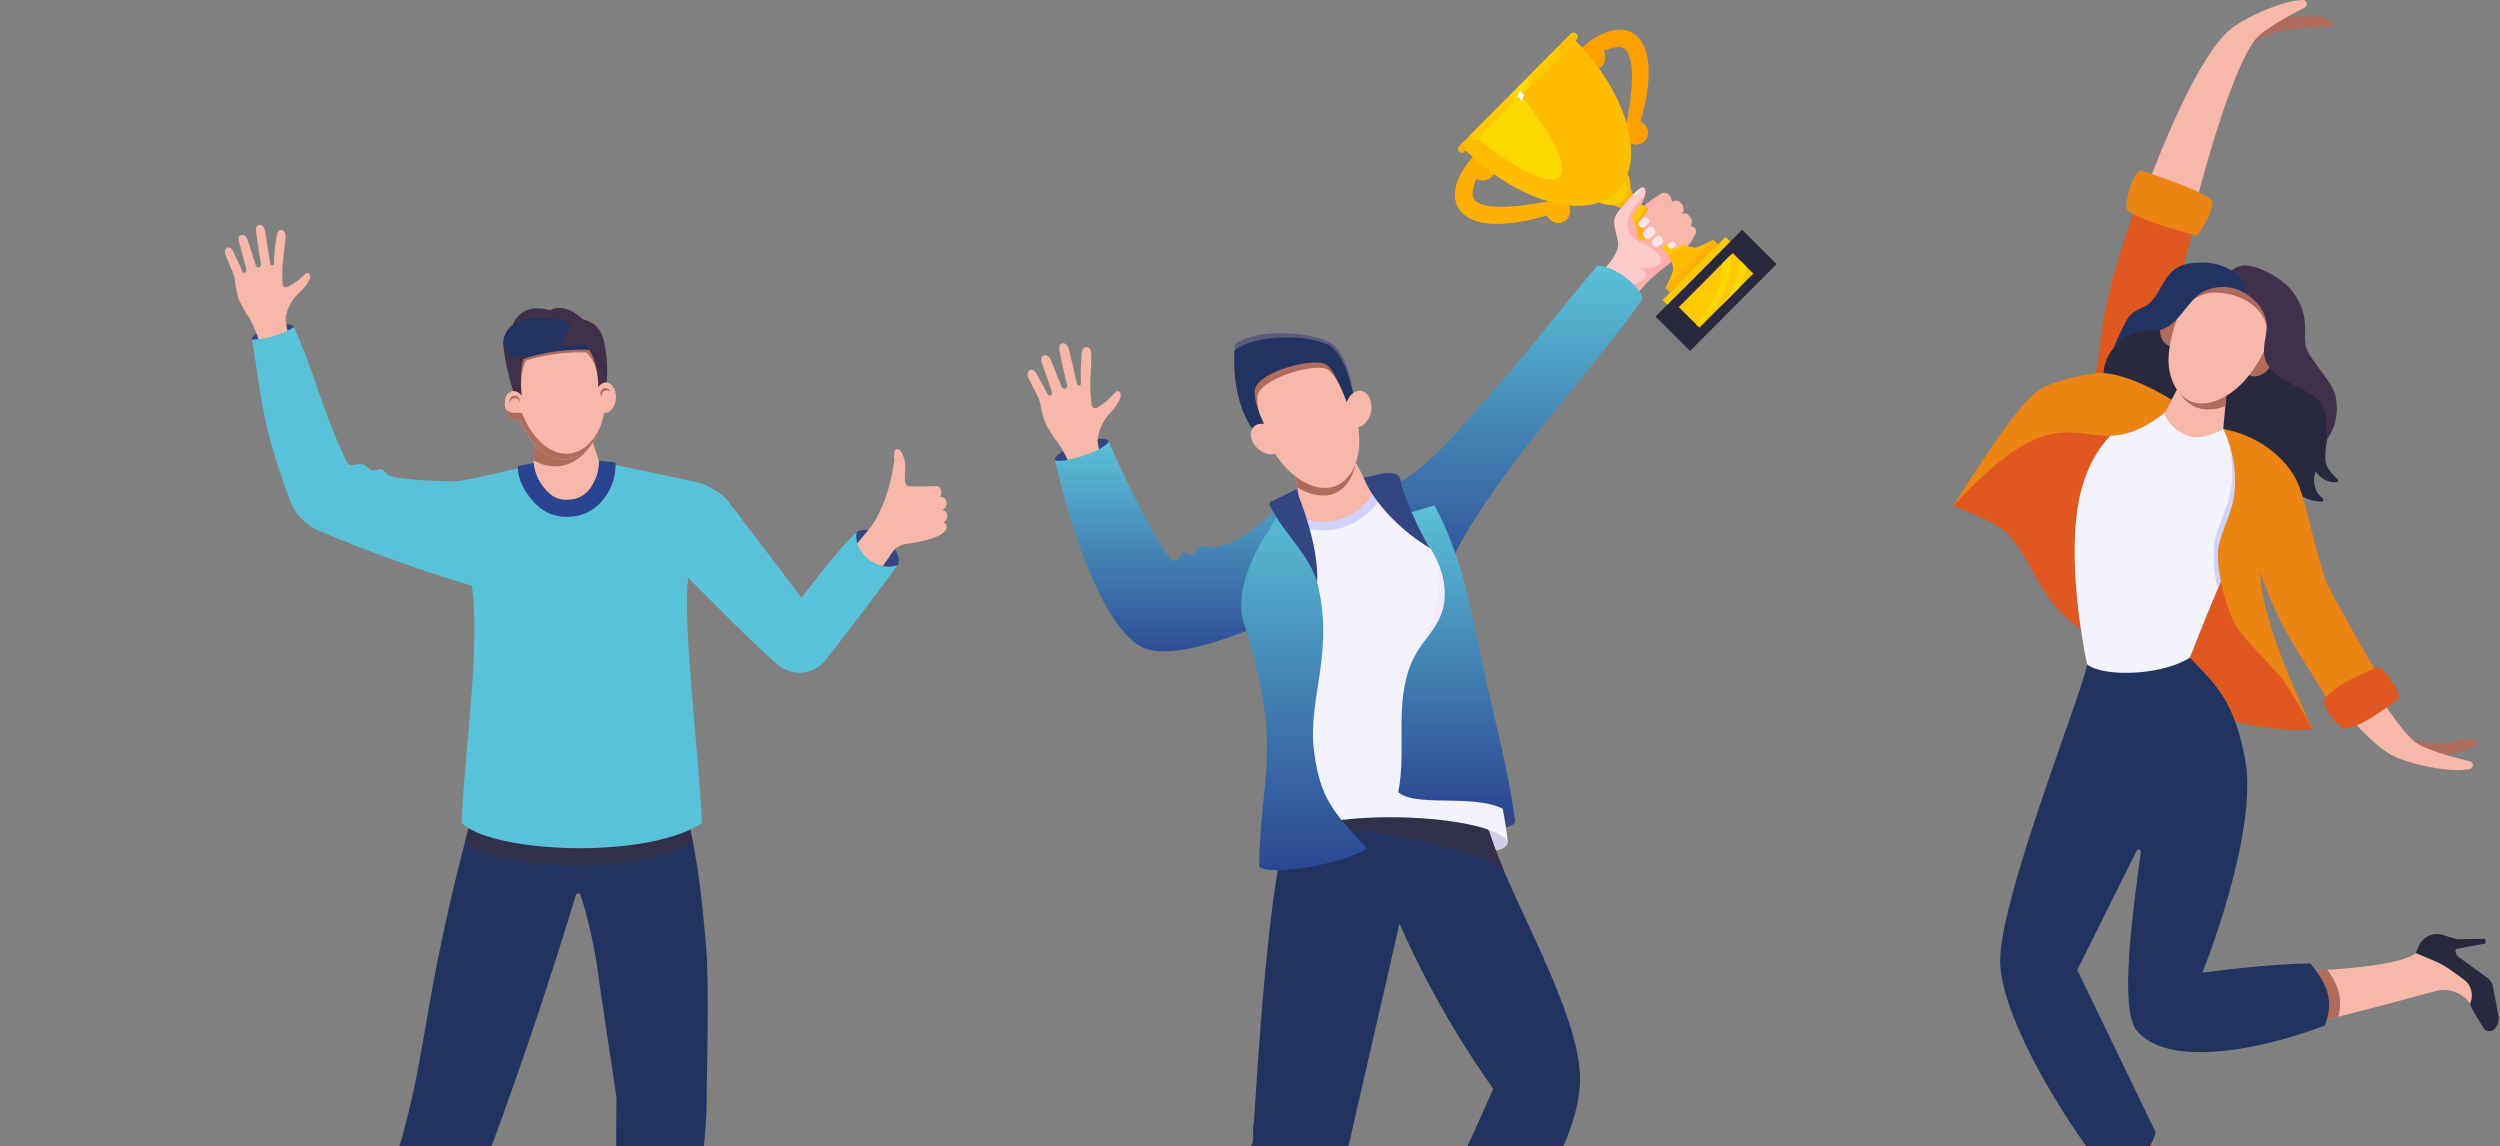 <svg xmlns="http://www.w3.org/2000/svg" xmlns:xlink="http://www.w3.org/1999/xlink" width="674" height="309" viewBox="0 0 674 309">
  <rect x="0" y="0" width="674" height="309" fill="#808080" stroke="none"/>
  <defs>
    <clipPath id="clip-path">
      <rect id="長方形_3577" data-name="長方形 3577" width="674" height="309" transform="translate(283 6815.5)" fill="#fff" stroke="#707070" stroke-width="1"/>
    </clipPath>
    <clipPath id="clip-path-2">
      <rect id="長方形_3572" data-name="長方形 3572" width="201.932" height="420.082" fill="none"/>
    </clipPath>
    <linearGradient id="linear-gradient" x1="0.5" x2="0.5" y2="1" gradientUnits="objectBoundingBox">
      <stop offset="0" stop-color="#5ac2d8"/>
      <stop offset="1" stop-color="#2b4490"/>
    </linearGradient>
    <clipPath id="clip-path-3">
      <rect id="長方形_3573" data-name="長方形 3573" width="146.999" height="351.583" fill="none"/>
    </clipPath>
    <clipPath id="clip-path-4">
      <rect id="長方形_3574" data-name="長方形 3574" width="194.725" height="314.777" fill="none"/>
    </clipPath>
  </defs>
  <g id="review_img" transform="translate(-283 -6815.5)" clip-path="url(#clip-path)">
    <g id="グループ_3580" data-name="グループ 3580" transform="translate(560.034 6823.5)">
      <g id="グループ_3579" data-name="グループ 3579" clip-path="url(#clip-path-2)">
        <path id="パス_11988" data-name="パス 11988" d="M139.549,39.492a2.245,2.245,0,0,0,.141-2.036,2.863,2.863,0,0,0-.965-1.231,1.615,1.615,0,0,0-1.994.226,2.273,2.273,0,0,0-.23-1.428,3.072,3.072,0,0,0-.977-1.075,1.351,1.351,0,0,0-1.618.129c-.029.02.046-.036-.048.028-2.416,1.5-4.774,4.068-6.718,5.413-.837.578-.611.135-.621-.071-.032-.684,1.951-2.188,2.361-3.162a11.426,11.426,0,0,0,.935-2.829c.02-.214-.39-1.28-.717-1.2-.8.185-2.072,1.507-2.841,2.2s-2.209,2.437-3.126,3.524a9.292,9.292,0,0,0-1.418,2.1c-1.078,2.307,1.025,5.548.712,8.028-.417,3.294-5.429,7.966-7.838,10.355,3.108,2.441,5.5,5.449,8.962,7.631.705-1.947,7.356-9.037,7.808-9.4,2.755-2.2,13.509-14.838,10.511-13.965-.032-.295.288-1.15.055-1.681a3.259,3.259,0,0,0-.8-1.239,1.548,1.548,0,0,0-1.96.083,2.861,2.861,0,0,0,.38-.4" transform="translate(36.745 10.341)" fill="#ffcaca"/>
        <path id="パス_11989" data-name="パス 11989" d="M140.133,42.424a2.492,2.492,0,0,0-.3-2.721,1.528,1.528,0,0,0-.671-.526,1.724,1.724,0,0,0-1.5.263,1.864,1.864,0,0,0,.626-1.412,2.344,2.344,0,0,0-1.915-2.45,2.1,2.1,0,0,0-1.15.4,5.4,5.4,0,0,1-.207-1.041,2.456,2.456,0,0,0-.572-.968,1.68,1.68,0,0,0-1.1-.626,3.6,3.6,0,0,0-1.96.887c-.543.345-1.127.685-1.614,1.033a26.133,26.133,0,0,0-3.9,3.505,2.089,2.089,0,0,1-.561.491.536.536,0,0,1-.379.028c-.3-.251,1.437-1.994,1.764-2.372a10.99,10.99,0,0,0,1.273-2.791c-3.378,3.992-8.142,9.336-.416,12.883,8.771,4.028,4.011,7.412-.49,6.425-.062-.013-.421.005-.359.044,4.5,2.721-.853,3.79-1.973,5.044-2.01,2.252-3.166,3.549-5.077,5.56a4.09,4.09,0,0,1,.866.705c.232.185.411.388.656.588.116.094.288.419.477.413.343-.008.691-.717.874-.955.349-.45.666-.858,1.008-1.29.7-.885,1.384-1.75,2.1-2.627a43.634,43.634,0,0,1,4.231-4.659q.4-.366.818-.713c1.237-1.033,2.542-1.978,3.78-3.011,1.656-1.453,3.3-2.936,4.816-4.531a9.284,9.284,0,0,0,2.338-3.741c.169-1.024-.349-1.943-1.48-1.84" transform="translate(38.367 10.693)" fill="#ffaeae"/>
        <path id="パス_11990" data-name="パス 11990" d="M129.307,34.707c-1.228,1.475-3.023,4.192-4.122,5.394s-.913,1.812-.11,2.5c.773.662,1.686.676,2.78-.317,1.519-1.38,3.914-3.59,5.588-5.189-.848-1.208-1.836-2.273-2.722-3.443-.5.383-.845.6-1.414,1.057" transform="translate(39.897 10.791)" fill="#ffaeae"/>
        <path id="パス_11991" data-name="パス 11991" d="M130.216,55.858a33.131,33.131,0,0,0,2.117-4.838,36.284,36.284,0,0,0-.011-5.767,41.392,41.392,0,0,0,5.993-.236,36.482,36.482,0,0,0,4.831-2.133l.021,12.722Z" transform="translate(41.757 13.752)" fill="#ffbc01"/>
        <path id="パス_11992" data-name="パス 11992" d="M131.922,37.26l-7.364,7.389a9.194,9.194,0,0,1,6.974,2.632,9.079,9.079,0,0,1,2.615,5.543l5.983-6a9.083,9.083,0,0,1-5.552-2.6,9.2,9.2,0,0,1-2.656-6.965" transform="translate(39.942 11.948)" fill="#ffbc01"/>
        <path id="パス_11993" data-name="パス 11993" d="M130.19,45.514a8.951,8.951,0,0,1,1.154,1.412A14.5,14.5,0,0,0,135.93,44.3a8.9,8.9,0,0,1-2.363-1.531,14.524,14.524,0,0,1-4.819,1.576,8.855,8.855,0,0,1,1.442,1.166" transform="translate(41.286 13.716)" fill="#fec901"/>
        <path id="パス_11994" data-name="パス 11994" d="M114.078,37.849l-.136.029-.573.12c-.383.077-.766.155-1.15.23s-.769.149-1.153.219-.769.141-1.154.207c-1.539.268-3.08.5-4.613.681-.767.09-1.532.169-2.294.227s-1.52.1-2.272.121-1.5.018-2.225-.016a18.936,18.936,0,0,1-2.13-.2,11.1,11.1,0,0,1-1.927-.454,6.96,6.96,0,0,1-.819-.337,4.411,4.411,0,0,1-.674-.4c-.1-.073-.188-.147-.271-.223l-.061-.057-.058-.058c-.037-.037-.067-.069-.1-.1a1.837,1.837,0,0,1-.289-.442A2.248,2.248,0,0,1,92,36.834a3.68,3.68,0,0,1-.063-.716c0-.131.005-.268.018-.409s.026-.288.048-.437c.045-.3.11-.609.189-.927s.18-.641.288-.968c.055-.164.114-.328.176-.493s.124-.33.192-.5c.037-.1.078-.189.118-.283a3.639,3.639,0,1,0-.741-5.925c-.013.012-.026.022-.038.034h0c-.033.03-.066.062-.1.1l-.005.005-.074.075-.05.053-.115.121c-.077.081-.151.161-.223.243q-.218.242-.424.49-.416.5-.8,1.018a20.069,20.069,0,0,0-1.412,2.208c-.107.194-.213.391-.313.592s-.2.405-.291.614a13.7,13.7,0,0,0-.514,1.292,11.9,11.9,0,0,0-.388,1.4c-.051.243-.1.493-.132.749s-.058.518-.071.786a7.8,7.8,0,0,0,.089,1.675,6.9,6.9,0,0,0,.524,1.735A6.634,6.634,0,0,0,88.9,40.934c.1.115.206.228.312.334l.156.151.16.145a7.761,7.761,0,0,0,.663.53,9.156,9.156,0,0,0,1.389.815,10.767,10.767,0,0,0,1.407.553,15.741,15.741,0,0,0,2.751.589,23.663,23.663,0,0,0,2.652.165c.869.007,1.725-.03,2.571-.091s1.681-.158,2.509-.272,1.65-.252,2.463-.408c1.626-.312,3.226-.7,4.807-1.137.394-.112.787-.226,1.181-.345l.19-.058a3.157,3.157,0,1,0,1.963-4.056" transform="translate(27.984 8.096)" fill="#ff9f00"/>
        <path id="パス_11995" data-name="パス 11995" d="M114.078,37.849l-.136.029-.573.12c-.383.077-.766.155-1.15.23s-.769.149-1.153.219-.769.141-1.154.207c-1.539.268-3.08.5-4.613.681-.767.09-1.532.169-2.294.227s-1.52.1-2.272.121-1.5.018-2.225-.016a18.936,18.936,0,0,1-2.13-.2,11.1,11.1,0,0,1-1.927-.454,6.96,6.96,0,0,1-.819-.337,4.411,4.411,0,0,1-.674-.4c-.1-.073-.188-.147-.271-.223l-.061-.057-.058-.058c-.037-.037-.067-.069-.1-.1a1.837,1.837,0,0,1-.289-.442A2.248,2.248,0,0,1,92,36.834a3.68,3.68,0,0,1-.063-.716c0-.131.005-.268.018-.409s.026-.288.048-.437c.045-.3.11-.609.189-.927s.18-.641.288-.968c.055-.164.114-.328.176-.493s.124-.33.192-.5c.037-.1.078-.189.118-.283a3.639,3.639,0,1,0-.741-5.925c-.013.012-.026.022-.038.034h0c-.033.03-.066.062-.1.1l-.005.005-.074.075-.05.053-.115.121c-.077.081-.151.161-.223.243q-.218.242-.424.49-.416.5-.8,1.018a20.069,20.069,0,0,0-1.412,2.208c-.107.194-.213.391-.313.592s-.2.405-.291.614a13.7,13.7,0,0,0-.514,1.292,11.9,11.9,0,0,0-.388,1.4c-.051.243-.1.493-.132.749s-.058.518-.071.786a7.8,7.8,0,0,0,.089,1.675,6.9,6.9,0,0,0,.524,1.735A6.634,6.634,0,0,0,88.9,40.934c.1.115.206.228.312.334l.156.151.16.145a7.761,7.761,0,0,0,.663.53,9.156,9.156,0,0,0,1.389.815,10.767,10.767,0,0,0,1.407.553,15.741,15.741,0,0,0,2.751.589,23.663,23.663,0,0,0,2.652.165c.869.007,1.725-.03,2.571-.091s1.681-.158,2.509-.272,1.65-.252,2.463-.408c1.626-.312,3.226-.7,4.807-1.137.394-.112.787-.226,1.181-.345l.19-.058a3.157,3.157,0,1,0,1.963-4.056" transform="translate(27.984 8.096)" fill="#ffb001"/>
        <path id="パス_11996" data-name="パス 11996" d="M128.086,1.622A6.585,6.585,0,0,0,126.519.614,6.854,6.854,0,0,0,124.783.1a7.807,7.807,0,0,0-1.676-.083q-.4.022-.786.075t-.749.133a11.928,11.928,0,0,0-1.4.394,13.829,13.829,0,0,0-1.29.518q-.311.143-.613.293c-.2.1-.4.207-.592.314a20.032,20.032,0,0,0-2.2,1.42q-.523.384-1.016.8c-.165.139-.329.28-.49.427-.081.073-.161.148-.242.223l-.122.116-.052.05c-.025.025-.052.049-.075.074l-.007.005c-.033.032-.065.065-.1.1v0l-.034.038a3.64,3.64,0,1,0,5.927.721c.094-.04.188-.081.281-.119.165-.067.331-.131.5-.193s.329-.122.493-.177c.326-.11.65-.21.967-.292s.627-.147.926-.191c.149-.022.3-.038.437-.049s.279-.02.409-.021a3.912,3.912,0,0,1,.716.061,2.316,2.316,0,0,1,.552.178,1.859,1.859,0,0,1,.444.287c.034.03.067.061.1.1l.058.057.058.062c.075.083.151.173.223.269a4.466,4.466,0,0,1,.407.672,7,7,0,0,1,.339.819,11.062,11.062,0,0,1,.461,1.924,18.927,18.927,0,0,1,.211,2.129c.037.73.044,1.475.024,2.225s-.054,1.511-.114,2.272-.132,1.528-.219,2.3c-.176,1.535-.4,3.076-.666,4.616-.065.386-.133.77-.2,1.156s-.141.769-.215,1.153-.149.769-.226,1.152l-.118.573-.028.136a3.156,3.156,0,1,0,4.048-1.977c.02-.063.04-.127.058-.19.118-.392.23-.787.341-1.182.436-1.581.815-3.183,1.12-4.811q.232-1.22.4-2.463c.111-.828.2-1.665.263-2.511s.092-1.7.083-2.573a23.324,23.324,0,0,0-.174-2.649,15.6,15.6,0,0,0-.6-2.75,10.793,10.793,0,0,0-.559-1.405,9.276,9.276,0,0,0-.819-1.387q-.246-.339-.532-.662l-.145-.158-.152-.156c-.106-.1-.219-.21-.335-.31" transform="translate(36.049 0)" fill="#ff9f00"/>
        <path id="パス_11997" data-name="パス 11997" d="M133.915,39.245l-7.364,7.389a9.19,9.19,0,0,0-2.656-6.965,9.066,9.066,0,0,0-5.552-2.6l5.984-6a9.078,9.078,0,0,0,2.614,5.543,9.2,9.2,0,0,0,6.974,2.632" transform="translate(37.949 9.963)" fill="#ffb001"/>
        <path id="パス_11998" data-name="パス 11998" d="M124.3,41.36a8.587,8.587,0,0,0-1.379-2.276,14.573,14.573,0,0,0,1.657-4.6,8.937,8.937,0,0,0,2.534,2.327,14.623,14.623,0,0,1-2.813,4.55" transform="translate(39.418 11.058)" fill="#fec901"/>
        <rect id="長方形_3568" data-name="長方形 3568" width="33.062" height="13.128" transform="matrix(0.706, -0.708, 0.708, 0.706, 169.295, 77.348)" fill="#29293d"/>
        <rect id="長方形_3569" data-name="長方形 3569" width="20.582" height="7.86" transform="translate(175.565 74.789) rotate(-45.099)" fill="#fec901"/>
        <rect id="長方形_3570" data-name="長方形 3570" width="18.318" height="1.783" transform="matrix(0.706, -0.708, 0.708, 0.706, 171.973, 69.61)" fill="#ffb001"/>
        <rect id="長方形_3571" data-name="長方形 3571" width="24.06" height="1.783" transform="translate(171.209 72.902) rotate(-45.098)" fill="#fec901"/>
        <path id="パス_11999" data-name="パス 11999" d="M138.671,63.5q-.848.85-1.737,1.6l-.53-.528c5.008-5.044,7.541-11.269,7.14-16.326l2.172-2.18c.886,5.238-1.653,12.019-7.046,17.43" transform="translate(43.741 14.774)" fill="#fed801"/>
        <path id="パス_12000" data-name="パス 12000" d="M146.756,47.116l1.861,1.856a21.968,21.968,0,0,1-2.243,5.619l-4.922,4.937a22.205,22.205,0,0,0,5.3-12.412" transform="translate(45.36 15.109)" fill="#fed801"/>
        <path id="パス_12001" data-name="パス 12001" d="M124.7,37.421c-2.3,2.311-6.429,1.931-9.217-.848s-3.182-6.9-.88-9.214,6.429-1.931,9.217.848,3.183,6.9.88,9.214" transform="translate(36.268 8.288)" fill="#fec901"/>
        <path id="パス_12002" data-name="パス 12002" d="M114.35,27.359a4.966,4.966,0,0,0-.47.547c2.367-1.768,6.094-1.252,8.673,1.319s3.109,6.3,1.35,8.668a5.079,5.079,0,0,0,.544-.471c2.3-2.311,1.91-6.436-.88-9.214s-6.914-3.159-9.217-.848" transform="translate(36.518 8.288)" fill="#ffbc01"/>
        <path id="パス_12003" data-name="パス 12003" d="M89.121,31.587c14.69,14.457,33.063,19.586,41.181,11.44s2.925-26.5-11.581-41.142Z" transform="translate(28.579 0.604)" fill="#ffbc01"/>
        <path id="パス_12004" data-name="パス 12004" d="M103.235,12.922,91.42,24.778c10.975,8.813,20.057,13.372,22.656,10.763s-1.99-11.675-10.841-22.619" transform="translate(29.316 4.144)" fill="#fed801"/>
        <path id="パス_12005" data-name="パス 12005" d="M119.761,2.387,89.625,32.626a1.019,1.019,0,1,1-1.444-1.438L118.318.949a1.019,1.019,0,0,1,1.443,1.438" transform="translate(28.182 0.208)" fill="#ffbc01"/>
        <path id="パス_12006" data-name="パス 12006" d="M119.015.946a1.018,1.018,0,0,0-1.441,0L90.5,28.118a1.019,1.019,0,0,0,1.443,1.44l27.076-27.17a1.018,1.018,0,0,0,0-1.441" transform="translate(28.925 0.208)" fill="#fec901"/>
        <path id="パス_12007" data-name="パス 12007" d="M116.013,1.172a1.018,1.018,0,0,0-1.441,0l-15.643,15.7a1.019,1.019,0,0,0,1.445,1.438l15.642-15.7a1.018,1.018,0,0,0,0-1.441" transform="translate(31.629 0.281)" fill="#fed801"/>
        <path id="パス_12008" data-name="パス 12008" d="M115.211.946a1.018,1.018,0,0,0-1.441,0L102.361,12.4a1.019,1.019,0,1,0,1.443,1.44L115.214,2.387a1.018,1.018,0,0,0,0-1.441" transform="translate(32.729 0.208)" fill="#fec901"/>
        <path id="パス_12009" data-name="パス 12009" d="M113.184.946a1.018,1.018,0,0,0-1.441,0l-3.059,3.068a1.019,1.019,0,0,0,1.443,1.44l3.059-3.069a1.018,1.018,0,0,0,0-1.441" transform="translate(34.757 0.208)" fill="#ffbc01"/>
        <path id="パス_12010" data-name="パス 12010" d="M89.439,24.26a1.018,1.018,0,0,1,0-1.441l-1.256,1.26a1.019,1.019,0,0,0,1.445,1.438l1.255-1.26a1.018,1.018,0,0,1-1.441,0" transform="translate(28.182 7.317)" fill="#ffb001"/>
        <path id="パス_12011" data-name="パス 12011" d="M102,13.631a3.193,3.193,0,0,0-.761,1.642,3.192,3.192,0,0,0-1.337-1.22,3.189,3.189,0,0,0,.761-1.64A3.2,3.2,0,0,0,102,13.631" transform="translate(32.035 3.98)" fill="#fff"/>
        <path id="パス_12012" data-name="パス 12012" d="M130.427,33.977C128.973,35.7,126.7,39,125.449,40.3s-.679,1.372-.156,2.06c.5.662,1.519.316,2.17-.235,1.356-1.146,5.151-4.279,5.812-5.491.712-1.3.156-1.162.009-1.976-.115-.637-.6-.769-.977-1.076a1.335,1.335,0,0,0-1.881.395" transform="translate(39.987 10.69)" fill="#f7b7a9"/>
        <path id="パス_12013" data-name="パス 12013" d="M130.427,33.994c-1.454,1.722-3.728,5.026-4.978,6.323s-.679,1.372-.156,2.06c.5.662,1.519.316,2.17-.235,1.356-1.146,5.151-4.279,5.812-5.491.712-1.3.411-1.276.139-2.055-.238-.678-.608-.788-.989-1.1a1.506,1.506,0,0,0-2,.494" transform="translate(39.987 10.672)" fill="#f7b7a9"/>
        <path id="パス_12014" data-name="パス 12014" d="M135.408,35.2a1.612,1.612,0,0,0-1.994.227,1.872,1.872,0,0,0,.028-.534c.044-.057-.128.128-.165.166-1.927,1.929-5.309,5.3-6.825,6.931s-1,1.963-.321,2.89c.652.893,1.59.964,2.694.094,2.208-1.739,5.86-4.246,7.816-6.458a1.735,1.735,0,0,0-.787.346,2.922,2.922,0,0,0,.379-.395,2.246,2.246,0,0,0,.143-2.036,2.859,2.859,0,0,0-.967-1.231" transform="translate(40.234 11.185)" fill="#ffaeae"/>
        <path id="パス_12015" data-name="パス 12015" d="M137.646,42.933c-1.08.786-2.478,1.836-3.563,2.536-1.189.766-2.431,1.115-3.255-.037-.526-.736-.073-.823.31-1.384,1.367-.984,3.636-2.632,4.834-3.391,2.456-1.557,2.933,1.362,1.675,2.277" transform="translate(41.876 12.893)" fill="#f7b7a9"/>
        <path id="パス_12016" data-name="パス 12016" d="M133.011,35.707c-1.813,1.807-4.909,4.995-6.392,6.461s-.95,1.714-.427,2.62c.5.874,1.6.593,2.423-.012,1.7-1.261,6.346-4.609,7.262-5.959.987-1.453.644-1.276.564-2.192-.063-.718-.656-1.108-1.074-1.473-.639-.56-1.7-.1-2.357.555" transform="translate(40.293 11.192)" fill="#f7b7a9"/>
        <path id="パス_12017" data-name="パス 12017" d="M132.447,43.484a3.187,3.187,0,0,1,.334.405.373.373,0,0,1,.1.309.666.666,0,0,1-.251.338c-.221.182-.433.382-.675.547a.527.527,0,0,1-.647.007,3.054,3.054,0,0,1-.582-.56.459.459,0,0,1,.092-.659,7.41,7.41,0,0,1,.676-.421,1.009,1.009,0,0,1,.643-.176.566.566,0,0,1,.313.21" transform="translate(41.887 13.874)" fill="#ffe6e6"/>
        <path id="パス_12018" data-name="パス 12018" d="M128.742,40.936a1.128,1.128,0,0,1,.19.95,1.536,1.536,0,0,1-.507.65,15.489,15.489,0,0,1-1.333,1.042,1.619,1.619,0,0,1-.961-.448,1.176,1.176,0,0,1-.359-1.409h0c.285-.261.553-.614.829-.869a1.606,1.606,0,0,1,1.434-.552,1.208,1.208,0,0,1,.705.638" transform="translate(40.296 12.912)" fill="#ffe6e6"/>
        <path id="パス_12019" data-name="パス 12019" d="M135.2,38.259a2.872,2.872,0,0,0,.387-.405.737.737,0,0,0,.04-.063l.008-.013.026-.049.007-.012.026-.052,0-.009.025-.054,0-.005c.009-.02.017-.04.025-.059v0c.025-.065.164-.256.184-.322-2.917,2.456-5.951,5.033-8.864,7.5.079-.069.367-.283.329-.106-.119.561-.347,1.339.226,1.8.836.667,1.35,1.1,2.711.2,2.306-1.528,5.689-3.678,8.1-5.433-.1-.116-.308-.078-.475-.02.022-.044-.16-.036-.137-.082l-.048.024a2.023,2.023,0,0,0,.209-.541,2.431,2.431,0,0,0-.04-1.134,2.806,2.806,0,0,0-.792-1.24,1.533,1.533,0,0,0-1.957.083" transform="translate(40.749 11.933)" fill="#ffaeae"/>
        <path id="パス_12020" data-name="パス 12020" d="M127.064,42.917l.034-.029c-.055.042-.161.131-.034.029" transform="translate(40.727 13.753)" fill="#ffaeae"/>
        <path id="パス_12021" data-name="パス 12021" d="M124.771,39.389c.02-.032.04-.063.061-.1.044-.7,1.959-2.167,2.361-3.123a11.334,11.334,0,0,0,.907-2.822c.02-.214-.362-1.285-.689-1.21-.8.185-2.072,1.507-2.842,2.2s-2.208,2.435-3.125,3.524a9.85,9.85,0,0,0-1.3,1.863c.044.017.086.036.128.054a7.482,7.482,0,0,0,.938.131c.54,0,1.079-.04,1.617-.079.58-.042,1.161-.092,1.742-.116a3.462,3.462,0,0,1,.207-.326" transform="translate(38.525 10.305)" fill="#ffcaca"/>
        <path id="パス_12022" data-name="パス 12022" d="M134.965,38.212c-1.853,1.516-5.041,4.147-6.536,5.4s-.951,1.506-.588,2.4c.35.866,1.374.732,2.194.235,1.708-1.035,6.327-3.72,7.318-4.916,1.064-1.286.431-1.156.456-2.043.02-.7-.431-.864-.783-1.247-.544-.589-1.388-.384-2.06.166" transform="translate(40.866 12.086)" fill="#f7b7a9"/>
        <path id="パス_12023" data-name="パス 12023" d="M134.965,38.274c-1.853,1.516-5.041,4.147-6.536,5.4s-.951,1.506-.588,2.4c.35.866,1.374.732,2.194.235,1.708-1.035,6.327-3.72,7.318-4.916,1.064-1.286.87-.98.893-1.869.02-.7-.821-1.4-1.177-1.783-.541-.588-1.432-.022-2.1.528" transform="translate(40.866 12.024)" fill="#f7b7a9"/>
        <path id="パス_12024" data-name="パス 12024" d="M125.972,32.248c-.3.729-1.363,2.073-2.316,2.081-.075,0-.07-.065-.152-.061a11.491,11.491,0,0,1,2.468-2.021" transform="translate(39.604 10.341)" fill="#ffe6e6"/>
        <path id="パス_12025" data-name="パス 12025" d="M127.342,38.7a.983.983,0,0,1,.272.8,1.129,1.129,0,0,1-.376.564c-.338.346-.732.689-1.1,1.016a1.46,1.46,0,0,1-.9-.261c-.386-.3-.638-.593-.446-1.087h0c.239-.227.438-.5.67-.736a1.768,1.768,0,0,1,1.19-.667.862.862,0,0,1,.689.371" transform="translate(39.996 12.29)" fill="#ffe6e6"/>
        <path id="パス_12026" data-name="パス 12026" d="M130.347,42.85a1.074,1.074,0,0,1,.091.907,1.452,1.452,0,0,1-.532.564,14.672,14.672,0,0,1-1.317.844,1.473,1.473,0,0,1-.814-.527,1.237,1.237,0,0,1-.207-1.366h0c.292-.2.532-.5.81-.707a1.487,1.487,0,0,1,1.368-.376,1.118,1.118,0,0,1,.6.662" transform="translate(40.867 13.511)" fill="#ffe6e6"/>
        <path id="パス_12027" data-name="パス 12027" d="M123.259,40.728c.044-.236.635.232.746.007a1.929,1.929,0,0,1,.1-2,17.116,17.116,0,0,1,1.751-2.132,10.944,10.944,0,0,0,1.273-2.791c-2.7,3.195-4.534,4.18-4.575,7.795.218-.3.45-.586.692-.866l.011-.012" transform="translate(39.3 10.843)" fill="#ffaeae"/>
        <path id="パス_12028" data-name="パス 12028" d="M142.523,57.052c-.615-3.722-8.509-9.3-12.248-8.812C118.2,62.492,109.988,73.494,102.628,81.491c-6.852,7.447-18.509,22.869-27.82,25.847-5.538,1.772,1.12,24.311,1.12,24.311s11.308,8.8,12.247,4.432c4.8-22.3,42.453-60.9,54.348-79.029" transform="translate(23.283 15.46)" fill="url(#linear-gradient)"/>
        <path id="パス_12029" data-name="パス 12029" d="M20.083,84.112c-.368-.956-4.607-.74-8.1.609s-6.749,3.5-6.38,4.457,4.221.355,7.715-.993,7.134-3.117,6.766-4.073" transform="translate(1.787 26.784)" fill="#334682"/>
        <path id="パス_12030" data-name="パス 12030" d="M22.116,82.965a12.654,12.654,0,0,0-2.989,5.641,7.09,7.09,0,0,0-.223,1.623,14.182,14.182,0,0,0,.74,3.632c.339,1.2.676,2.4,1.062,3.59.2.611,2.659,7.225,2.717,7.2-2.393,1.22-5.885,3.089-8.518,3.628-.073.015-2.62-8.749-2.894-9.547a29.825,29.825,0,0,0-3.741-7.8,40.552,40.552,0,0,1-3.189-4.785,22.511,22.511,0,0,1-1.62-5.8,12.26,12.26,0,0,0-1.222-2.953l-1.749-3.5A3.554,3.554,0,0,1,0,72.384a1.217,1.217,0,0,1,.825-1.231c.748-.17,1.334.615,1.7,1.29.94,1.747,1.959,3.468,2.845,5.24.135.269.366.536.7.471a.57.57,0,0,0,.366-.252,1.1,1.1,0,0,0,.045-.969c-.844-2.54-1.734-5.07-2.592-7.606-.2-.593-.368-1.323.054-1.786a1.234,1.234,0,0,1,1.632.022,3.622,3.622,0,0,1,.932,1.515L8.089,73c.258.639.512,1.278.773,1.915.189.462.3,1.134.839,1.323a.732.732,0,0,0,.778-.2,1.082,1.082,0,0,0,.129-1.057c-.816-2.9-1.364-5.9-1.98-8.852-.141-.672-.226-1.5.32-1.92a1.27,1.27,0,0,1,1.636.3,3.681,3.681,0,0,1,.7,1.671c.675,2.88,1.375,5.762,2,8.648a.914.914,0,0,0,.174.386.479.479,0,0,0,.869-.115,5.533,5.533,0,0,0,0-1.8q-.012-1.06.013-2.121.05-2.122.248-4.235c.073-.775.316-1.73,1.078-1.885a1.276,1.276,0,0,1,1.315.8,3.693,3.693,0,0,1,.21,1.632q-.073,2.91-.238,5.816a33.277,33.277,0,0,0,.194,6.035c.045.358.09.738.132,1.16a1.382,1.382,0,0,0,.129.543.928.928,0,0,0,.415.365.865.865,0,0,0,.629.074c.066-.02.412-.222.864-.494a16.094,16.094,0,0,0,3.745-3.163c.449-.508,1.041-1.1,1.467-.857,1.7.987-.629,4.033-2.414,6" transform="translate(0 20.531)" fill="#f7b7a9"/>
        <path id="パス_12031" data-name="パス 12031" d="M20.076,83.969c1.4,4.14,14.792,31.922,17.545,32.236a1.745,1.745,0,0,0,1.615-.832c.308-.493.446-1.2,1.006-1.359.913-.252,1.49,1.111,2.464.557.6-.339.726-1.109,1.108-1.628.545-.742,1.7-.541,2.484-.434a9.464,9.464,0,0,0,2.641-.008,17.4,17.4,0,0,0,5.415-1.8,38.545,38.545,0,0,0,8.779-6.463c.181-.17,3.077-2.916,3.044-2.957,3.185,4.04,10.177,6.005,9.88,11.165a35.18,35.18,0,0,1-5.272,15.736C69.7,130.016,38.657,145.432,28.4,139.184c-12.08-7.356-20.6-40.119-22.8-50.149,1.092,1.465,14.36-2.743,14.481-5.066" transform="translate(1.794 26.927)" fill="url(#linear-gradient)"/>
        <path id="パス_12032" data-name="パス 12032" d="M112.6,163.7a21.615,21.615,0,0,0-2-4.156s-30.662-5.873-31.274-5.935-18.463,5.137-18.463,5.137l-2.316,4.279s56.37,7.3,54.051.675" transform="translate(18.776 49.259)" fill="#334682"/>
        <path id="パス_12033" data-name="パス 12033" d="M111.925,168.349a9.733,9.733,0,0,0-2-4.192s-32.533-6.231-33.182-6.3-19.591,5.45-19.591,5.45l-2.456,4.54s57.913,7.912,57.225.5" transform="translate(17.541 50.621)" fill="#d2cce5"/>
        <path id="パス_12034" data-name="パス 12034" d="M49.689,303.663a49.048,49.048,0,0,0,11.337-.409,227.215,227.215,0,0,1,1.733-29.961q-6.789,1.121-13.577,2.246.838,14.043.507,28.124" transform="translate(15.771 87.637)" fill="#f7b7a9"/>
        <path id="パス_12035" data-name="パス 12035" d="M61.38,288.56c-3.477,1.513-8.068,1.247-11.665.305-.1-3.065-.35-10.264-.532-13.324q6.787-1.125,13.577-2.246c-.429,3.447-1.108,11.8-1.379,15.266" transform="translate(15.771 87.638)" fill="#af6b5b"/>
        <path id="パス_12036" data-name="パス 12036" d="M76.337,261a112.444,112.444,0,0,1,8.732,8.9,107.089,107.089,0,0,1,10.511-15.351,35.708,35.708,0,0,0-8.654-8.736Q82.011,253.661,76.337,261" transform="translate(24.479 78.825)" fill="#f7b7a9"/>
        <path id="パス_12037" data-name="パス 12037" d="M80.17,254.131q2.872-4.085,5.527-8.319a35.656,35.656,0,0,1,8.653,8.736c-1.613,2-3.215,4.1-4.746,6.249a23.521,23.521,0,0,1-9.434-6.667" transform="translate(25.708 78.825)" fill="#af6b5b"/>
        <path id="パス_12038" data-name="パス 12038" d="M45.619,262.984c-.161,1.939-.116,35.455,2.248,59.157,3.773,3.364,14.6,2.859,18.1-.784,1.738-22.021,4.014-61.778,4.014-61.778L85.9,190.239a254,254,0,0,0,25.27,44.521c-5.783,12.954-9.675,22.17-20.1,42.434.791,4.579,11.018,11.334,15.526,10.213,13.967-17.912,27.94-39.533,27.964-55.234.028-17.908-18.728-48.308-24.352-66.36-2.278-7.314-29.71-7.495-29.71-7.495s-23.3-.053-25.029,6.153c-5.943,21.275-8.534,78.555-8.9,79.683-.4,1.223.168,4.32-.391,5.479a4.821,4.821,0,0,0-.7,2.142c.021.737.433,1.474.228,2.182a17.132,17.132,0,0,1-.712,1.64c-.464,1.214.268,2.525.68,3.757a9.094,9.094,0,0,1-.054,3.629" transform="translate(14.38 50.768)" fill="#213361"/>
        <path id="パス_12039" data-name="パス 12039" d="M52.765,165.092q.083-.315.169-.621c1.734-6.206,25.029-6.153,25.029-6.153s27.432.181,29.71,7.495c.921,2.953,2.194,6.239,3.677,9.744-10.417-6.749-44.165-13.163-58.585-10.465" transform="translate(16.92 50.768)" fill="#30304a"/>
        <path id="パス_12040" data-name="パス 12040" d="M81.6,253.248c.383-2.017-7.841-.094-7.78,1.957.131,4.449.887,22.7,7.268,36.341.817,1.751,4.521.468,4.428-1.462-.936-19.575,1.93-23.573,4.839-26.656.893-.947-3.52-3.823-4.362-2.833-2.146,2.522-3.587,2.486-3.587,2.486s-1.34-7.014-.806-9.832" transform="translate(23.672 80.936)" fill="#212236"/>
        <path id="パス_12041" data-name="パス 12041" d="M55.805,292.215c-1.027-1.307-6.65-2.727-6.565-1.067.408,7.894,1.631,7.24-7.726,33.76-.5,1.41,2.3,2.348,3.288,2.162,1.424-.268,2.972-1.935,3.992-2.891a53.273,53.273,0,0,0,7.711-9.525,158.736,158.736,0,0,0,10.226-18.419c.792-1.626-2.224-6.256-3.172-6.257-2.7,0-3.584,5.771-6.881,6.385-1.164.217-.162-3.242-.874-4.148" transform="translate(13.294 92.988)" fill="#212236"/>
        <path id="パス_12042" data-name="パス 12042" d="M80.36,92.82c-5.4-2.429-24.1.1-26.763,2.678-1.865,1.8.862,10.338.862,10.338l15.581,3.287S80.8,93.02,80.36,92.82" transform="translate(16.978 29.45)" fill="#6e3fca"/>
        <path id="パス_12043" data-name="パス 12043" d="M68.641,84.34c1.829,4.931,11.469,22,11.469,22l-7.826,11.109-15.408-4.864s-.468-16.551-3-22.239C52.435,87.1,67.364,80.9,68.641,84.34" transform="translate(17.246 26.722)" fill="#f7b7a9"/>
        <path id="パス_12044" data-name="パス 12044" d="M113.471,188.348c-4.547-7.736-50.752-9.436-59.288-1.248-1.035-19.842-4.307-79.791-4.307-79.791s5.864-4.626,7.879-5.416c7.184,2.878,15.042,1,19.764-6.381.91-.38,8.308,5.157,8.308,5.157L92.3,99.5s19.29,69.16,21.17,88.848" transform="translate(15.994 30.622)" fill="#f3f3ff"/>
        <path id="パス_12045" data-name="パス 12045" d="M65.366,104.432a18.033,18.033,0,0,0,12.079-8.18,1.185,1.185,0,1,0-2-1.277,15.675,15.675,0,0,1-19.228,6.243,1.185,1.185,0,1,0-.882,2.2,18.288,18.288,0,0,0,10.028,1.014" transform="translate(17.506 30.28)" fill="#d2d2ff"/>
        <path id="パス_12046" data-name="パス 12046" d="M96.065,139.56c.164-15.123-16.533-41.926-19.343-41.366a118.126,118.126,0,0,1,7.9,11.734c5.182,8.974-3.281,25.777-5.6,28.983-3.712,5.131,16.885,15.04,17.041.648" transform="translate(24.603 31.485)" fill="#f3ebff"/>
        <path id="パス_12047" data-name="パス 12047" d="M77.466,190.056c-5.292,3.992-26.269,7.858-29.026,4.9.31-24.949,6.665-31.6-4.14-65.681-3.431-10.826,6.885-25.109,6.885-25.109L55.9,95.483s6.33,16.14,7.879,21.7c5.435,19.5-2.384,32.433-.534,46.719,1.659,12.817,5.215,16.449,14.221,26.156" transform="translate(13.982 30.619)" fill="url(#linear-gradient)"/>
        <path id="パス_12048" data-name="パス 12048" d="M49.442,98.07c3.475,7.368,10.564,13.089,12.792,20.859.534-10.939-5.728-25.062-5.728-25.062s-4.328,2.179-6.714,3.253a.711.711,0,0,0-.35.951" transform="translate(15.833 30.1)" fill="#334682"/>
        <path id="パス_12049" data-name="パス 12049" d="M75.67,174.417c5.255,4.88,26.2-1.094,31.444,7.41-1.87-14.249-6.057-28.974-8.953-43.074-3.044-14.818-5.775-28.887-12.735-41.663q-4.18,1.268-8.359,2.536c3.286,3.541,6.487,7.2,8.657,11.5,2.447,4.853,3.435,10.72,1.373,15.749-1.511,3.685-4.477,6.564-6.506,9.992-3.248,5.487-3.946,12.1-4.031,18.474s.362,12.822-.891,19.076" transform="translate(24.265 31.134)" fill="url(#linear-gradient)"/>
        <path id="パス_12050" data-name="パス 12050" d="M68.59,91.673c2.592-.073,6.422-2.079,9.027-.693a1.685,1.685,0,0,1,.872,1.222c.714,4.391,5.7,15.33,8.155,18.641-8.86-5.242-15.752-13.18-18.054-19.17" transform="translate(21.995 29.019)" fill="#334682"/>
        <path id="パス_12051" data-name="パス 12051" d="M68.639,84.477c.457,1.232,1.4,3.222,2.562,5.515-1.009,5.9-5.11,10.355-11.942,8.337a16.086,16.086,0,0,1-3.8-1.712,27.335,27.335,0,0,0-1.578-6.133c-1.443-3.246,13.484-9.451,14.762-6.008" transform="translate(17.245 26.766)" fill="#af6b5b"/>
        <path id="パス_12052" data-name="パス 12052" d="M74.71,82.638s-.722-15.358-7.075-18.356c-5.634-2.66-17.084-3.335-23.464-.46-.87.394-1.854.98-1.9,1.935C41.511,82.231,48.329,89.1,48.329,89.1l2.619-.174S46,78.9,47.515,75.055c1.646-4.2,14.937-7.084,19.073-5.291,2.952,1.278,5.977,13.422,5.977,13.422Z" transform="translate(13.537 19.867)" fill="#5b5b7c"/>
        <path id="パス_12053" data-name="パス 12053" d="M45.939,80.492C41.945,69.335,56.43,63.944,64.621,67.112c7.347,2.842,10.1,14.822,10.3,22.175.215,8.023-4.655,15.49-13.079,12.27-8.022-3.067-13.081-13.194-15.9-21.066" transform="translate(14.512 21.233)" fill="#f7b7a9"/>
        <path id="パス_12054" data-name="パス 12054" d="M70.975,77.613c-1.434-3.125-3.277-6.429-4.834-6.935-4.287-1.393-17.243,2.74-18.483,7.074a13.151,13.151,0,0,0,.471,5l-2.648-.754a16.263,16.263,0,0,1,.062-9.622c1.708-4.836,13.121-9.337,19.438-7.059C68.9,66.725,70.916,72.768,72.5,77.35Z" transform="translate(14.361 20.748)" fill="#af6b5b"/>
        <path id="パス_12055" data-name="パス 12055" d="M74.949,82.37s-1.6-15.311-8.138-17.879c-6.23-2.447-18.541-2.45-24.332,1.647a.607.607,0,0,0-.221.408c-.862,17.461,7.377,23.894,7.377,23.894l2.6-.35s-5.6-9.671-4.35-13.612c1.363-4.3,14.432-8.065,18.68-6.552,3.03,1.08,6.858,12.994,6.858,12.994Z" transform="translate(13.531 20.145)" fill="#213361"/>
        <path id="パス_12056" data-name="パス 12056" d="M64.92,77.964c-.458,2.677.718,5.135,2.627,5.49s3.829-1.527,4.286-4.2-.718-5.135-2.627-5.49-3.827,1.527-4.286,4.2" transform="translate(20.786 23.639)" fill="#f7b7a9"/>
        <path id="パス_12057" data-name="パス 12057" d="M47.584,87.29c-1.989-1.729-2.61-4.345-1.384-5.844s3.83-1.314,5.82.415S54.628,86.206,53.4,87.7s-3.831,1.314-5.82-.415" transform="translate(14.613 25.792)" fill="#f7b7a9"/>
      </g>
    </g>
    <g id="グループ_3582" data-name="グループ 3582" transform="translate(809.637 6815.5)">
      <g id="グループ_3581" data-name="グループ 3581" clip-path="url(#clip-path-3)">
        <path id="パス_12058" data-name="パス 12058" d="M63.307,222.843c-1.2-4.016-2.317-8.062-3.209-12.153,21.482-.3,44.209-1.429,49.321-5.367l4.773-1.636s12.225,8.639,12.523,8.911.105,7.5.105,7.5l-2.3-.945-.456-.3-.4-.469a8.657,8.657,0,0,0-8.5-2.962c-5.19,1.33-28.148,7.827-50.243,12.541q-.8-2.558-1.613-5.114" transform="translate(15.246 51.674)" fill="#f7b7a9"/>
        <path id="パス_12059" data-name="パス 12059" d="M118.56,212.551a3.9,3.9,0,0,1,1.611,2.106l1.519,8.073a4.361,4.361,0,0,1-.587,3.178,4.819,4.819,0,0,1-.688.769,1.984,1.984,0,0,1-2.486-.139c-1.346-2.106-4-6.369-3.848-6.972h0a5.337,5.337,0,0,0-1.679-6.434l-3.186-2.311a25.09,25.09,0,0,0-5.391-2.985L99.442,206l.658-1.624a5.4,5.4,0,0,1,6.7-3.25l1.735.567,2.081.572,7.48-.124.233,1.241-7.881,1.484a.426.426,0,0,0-.322.51l.07.376a2.068,2.068,0,0,0,.822,1.3Z" transform="translate(25.228 50.956)" fill="#29293d"/>
        <path id="パス_12060" data-name="パス 12060" d="M41.386,44.791c-9.929,27.673-8.874,34.774-10.981,46.692,2.323,2.924,16.254-.671,16.254-.671L56.883,50.5s-13.945-10.032-15.5-5.7" transform="translate(7.713 11.088)" fill="#de581f"/>
        <path id="パス_12061" data-name="パス 12061" d="M93.169,94.5l-.574,9.222a23.508,23.508,0,0,0-.471,5.691c.144,2.017,2.106,4.034,3.241,5.04a.47.47,0,0,1-.239.817,5.824,5.824,0,0,1-5.543-2.917,6.109,6.109,0,0,0,1.847,7.339.48.48,0,0,1-.288.842c-2.685-.085-8.773-1.242-12.153-9.5-1.566-3.825-12.236-.439-15.277-6.36-3.385-6.589-7.436-5.617-9.337-6.94-1.81-1.259-4.011-.584-5.367-2.393-.973-1.3-1.84-3.717-4.2-3.337-4.661.748-3.8-3.774-6.374-2.929C34.408,90.4,34,95.712,33.677,94.725c-3.42-10.357-.024-14.3,2.868-17.4,4.582-4.928,18.706-19.3,18.706-19.3L64.244,60.7l13.847,3.287,5.894,15.341Z" transform="translate(8.18 14.721)" fill="#29293d"/>
        <path id="パス_12062" data-name="パス 12062" d="M0,114.826s10.49,4.006,13.664,6.663c4.908,4.108,7.521,11.92,12.472,18.694,6.233,8.531,17.686,13.509,23.151,18.5,21.038,19.2,47.565,16.407,47.565,16.407l-9.888-19.4-12.4-46.142-2.4-15.415-16.729-9.1s-30.181,1.489-38.459,7.3C11.154,96.412,0,114.826,0,114.826" transform="translate(0 21.57)" fill="#de581f"/>
        <path id="パス_12063" data-name="パス 12063" d="M62.433,76.267c-1.2,2.474-.5,5.286,1.557,6.281s4.7-.2,5.891-2.678.5-5.286-1.557-6.28-4.7.2-5.891,2.677" transform="translate(15.69 18.58)" fill="#af6b5b"/>
        <path id="パス_12064" data-name="パス 12064" d="M86.392,5.429C87.924,7.847,67.8,4.1,63.374,13.051c-1.921,3.885,2.248-6.875,4.893-7.936,3.308-1.326,15.944-3.129,18.125.313" transform="translate(15.953 0.873)" fill="#af6b5b"/>
        <path id="パス_12065" data-name="パス 12065" d="M63.361,82.315l-1.922,21.068L42.147,100,55.21,75.24Z" transform="translate(10.692 19.088)" fill="#f7b7a9"/>
        <path id="パス_12066" data-name="パス 12066" d="M57.139,154.9s14.544-37.776,23.75-52.632C79.663,98.137,66.174,93.3,66.174,93.3s-5.937,3.245-9.539,1.824c-5.693-2.244-6.3-6.218-6.3-6.218s-3.449-.993-4.953-.426c-6.786,2.556-15.951,9.744-18.492,25.926-2.832,18.031,2.535,42.311,2.535,42.311l13.5,18.567Z" transform="translate(6.611 22.402)" fill="#f3f3ff"/>
        <path id="パス_12067" data-name="パス 12067" d="M0,116.045s10.7-12.3,20.023-17.005c15.81-7.972,20.233,4.916,36.92-8.084,1.363-2.581,1.869-3.543,1.869-3.543S45.849,79.118,38,80.346c-5.218.816-13.05,2.313-16.87,5.959C14.2,92.919,0,116.045,0,116.045" transform="translate(0 20.352)" fill="#ec8413"/>
        <path id="パス_12068" data-name="パス 12068" d="M63.307,221.61c-1.2-4.016-2.317-8.062-3.209-12.153,8.711-.123,17.626-.381,25.488-.908,2.537,3.5,4.355,7.338,2.931,12.647-7.379,1.855-15.543,3.81-23.6,5.528q-.8-2.558-1.613-5.114" transform="translate(15.246 52.907)" fill="#af6b5b"/>
        <path id="パス_12069" data-name="パス 12069" d="M24.228,230.686c3.187-2.722,10.784.08,14.163-2.391,8.971,19.521,14.85,34.386,20.519,37.469l3.428,3.7s-2.954,14.676-3.08,15.058-6.816,3.13-6.816,3.13l-.066-2.486.094-.54.268-.554A8.657,8.657,0,0,0,52,275.1c-3.315-4.207-18.547-22.573-31.8-40.869q2.016-1.77,4.024-3.545" transform="translate(5.126 57.916)" fill="#f7b7a9"/>
        <path id="パス_12070" data-name="パス 12070" d="M55.169,278.317a3.9,3.9,0,0,1-1.274,2.326L47.128,285.3a4.363,4.363,0,0,1-3.143.75A4.811,4.811,0,0,1,43,285.73a1.986,1.986,0,0,1-.88-2.331c1.383-2.082,4.206-6.235,4.82-6.339h0a5.334,5.334,0,0,0,5.2-4.138l.825-3.849a25.132,25.132,0,0,0,.548-6.137l-.1-4.753,1.751-.055a5.4,5.4,0,0,1,5.684,4.815l.186,1.817.318,2.134,3.139,6.791-1.039.715-4.547-6.607a.427.427,0,0,0-.6-.088l-.315.217a2.07,2.07,0,0,0-.859,1.279Z" transform="translate(10.651 65.484)" fill="#29293d"/>
        <path id="パス_12071" data-name="パス 12071" d="M24.228,230.686c3.187-2.722,10.784.08,14.163-2.391,4.452,9.689,8.143,18.227,11.424,24.752a13.9,13.9,0,0,1-10.1,6.756c-5.856-7.379-12.927-16.484-19.51-25.572q2.016-1.77,4.024-3.545" transform="translate(5.126 57.916)" fill="#af6b5b"/>
        <path id="パス_12072" data-name="パス 12072" d="M54.5,56.686S63.534,20.048,71.061,10.57c2.6-3.278,13.267-8.53,13.267-8.53A1.107,1.107,0,0,0,83.633,0c-1.066.093-2.074.2-2.675.32-4.912.959-14.282,4.965-17.949,8.7-10.488,10.689-21.9,43.366-21.9,43.366Z" transform="translate(10.428 0)" fill="#f7b7a9"/>
        <path id="パス_12073" data-name="パス 12073" d="M117.678,160.028c1.65,1.784-11.187,4.754-15.681,3.654-4.947-1.21-3.475-3.831-8.625-2.339-2.945.854,2.759-5.512,4.777-3.7,7.018,6.287,17.108-.228,19.53,2.39" transform="translate(23.478 39.909)" fill="#af6b5b"/>
        <path id="パス_12074" data-name="パス 12074" d="M80.28,138.479l5.026-3.825c5.659,10.631,14.311,26.3,20.23,31.166,3.236,2.658,14.911,5.262,14.911,5.262a1.107,1.107,0,0,1-.252,2.135c-1.062.134-2.07.239-2.683.251-5,.1-15.005-1.852-19.377-4.736-7.643-5.04-17.349-18.042-23.74-27.388a49.577,49.577,0,0,0,5.885-2.863" transform="translate(18.873 34.161)" fill="#f7b7a9"/>
        <path id="パス_12075" data-name="パス 12075" d="M33.479,143.242c4.661,3.578,20.413,2.911,27.718-1.818,6.5,6.892,11.872,11.152,14.881,27.377,3.7,19.965-11.513,57.573-11.513,57.573s17.339-2.413,29.143-2.482c3.6,4.516,6.823,9.206,3.853,16.718-17.09,6.484-41.927,11.54-50.584,1.482-5.091-5.916-.846-33.934.987-48.3a.583.583,0,0,0-1.131-.257l-16,32.081s11.683,24.2,21.106,43.682c-1.608,7.279-9.231,11.1-13.937,10.166C25.606,263.735,10,237,10.064,223.116c.076-17.606,22.669-73.529,23.415-79.874" transform="translate(2.553 35.878)" fill="#213361"/>
        <path id="パス_12076" data-name="パス 12076" d="M48.151,85.731,53.687,75.24l8.15,7.075-.738,8.1q-.5.186-1.012.341c-5.835,1.755-9.9-.8-11.936-5.029" transform="translate(12.216 19.088)" fill="#af6b5b"/>
        <path id="パス_12077" data-name="パス 12077" d="M59.8,44.242c-4.869-3.049-10.937-4.887-18.167-7.469-2.684-.96-5.111,9.141-4.235,10.587,3.856,3.129,18.955,6.876,18.955,6.876s5.729-8.566,3.448-9.994" transform="translate(9.442 9.313)" fill="#ec8413"/>
        <path id="パス_12078" data-name="パス 12078" d="M44.725,70.384c-.847,2.614.227,5.3,2.4,6.009s4.622-.842,5.47-3.455-.227-5.3-2.4-6.01-4.624.842-5.471,3.456" transform="translate(11.273 16.936)" fill="#af6b5b"/>
        <path id="パス_12079" data-name="パス 12079" d="M74.432,73.787c2.672-8.539-8.2-17.465-16.267-14.643C50.929,61.675,46.6,74.326,46.277,81.3c-.352,7.614,4.28,14.815,12.577,11.948,7.9-2.729,13.205-11.877,15.578-19.464" transform="translate(11.735 14.869)" fill="#f7b7a9"/>
        <path id="パス_12080" data-name="パス 12080" d="M57.538,59.143a9.836,9.836,0,0,1,3.726-.518c.209.119.411.243.607.376.142-.1.292-.188.445-.278,6.923.968,13.653,8.143,11.488,15.063-.295.942-.633,1.907-1.018,2.881a8.811,8.811,0,0,0-.081-1.4C71.123,64.238,58.783,63.432,55.858,64.25A13.822,13.822,0,0,0,49.3,68.482c-.189.216-.376.434-.565.653,2.037-4.591,5.022-8.671,8.8-9.992" transform="translate(12.364 14.87)" fill="#af6b5b"/>
        <path id="パス_12081" data-name="パス 12081" d="M86.068,103.965s3.775-4.3,2.323-11.63c-.712-3.6-6.275-9.137-7.724-12.533-1.657-3.879,1.746-9.08-4.616-16.55-2.492-2.927-9.6-6.889-13.183-6.048-2.944.692-5.151,3.741-5.151,3.741l5.376,3.036c3.866,2.183,7.219,5.82,6.653,10.723-.407,3.537-1.6,6.676.772,9.818,3.487,4.62,9.908,5.324,13.42,9.038,2.619,2.769,2.13,10.406,2.13,10.406" transform="translate(14.642 14.483)" fill="#413049"/>
        <path id="パス_12082" data-name="パス 12082" d="M56.085,123.415c.426-3.765,3.629-9.991,4.355-13.86a31.616,31.616,0,0,0-1.593-17.192c1.86.69,13.332,5.079,14.459,8.872-4.9,7.915-11.323,22.333-16.252,34.08a37.806,37.806,0,0,1-.969-11.9" transform="translate(14.194 23.432)" fill="#d2d2ff"/>
        <path id="パス_12083" data-name="パス 12083" d="M69.772,64.593c1-2.935-2.235-5.348-4.526-6.588a16.557,16.557,0,0,0-8.393-1.5c-8.449.28-8.6,6.45-12.116,10.313-1.985,2.178-3.838,1.686-6.064,4.141-1.31,1.443-4.22,8.5-4.22,8.5s3.444-3.72,6.393-4.278c3.937-.746,4.792.308,7.562-1.093,2.614-1.321,4.3-3.792,6.1-6,1.561-1.918,3.174-3.678,5.589-4.407a11.835,11.835,0,0,1,9.679.914" transform="translate(8.74 14.329)" fill="#213361"/>
        <path id="パス_12084" data-name="パス 12084" d="M58.358,92.29c9.578,1.63,17.914,8.321,20.543,15.721,2.013,5.669,3.886,15.435,7.073,25.126,3.675,7.721,15.415,27.737,15.415,27.737s-9.863,8.125-13.211,7.3c-9.336-16.08-14.114-20.814-19.858-37.251-.147,13.226,14.105,42.326,14.105,42.326s-5.392-9.824-7.676-12.916c-3.118-4.219-10.26-10.559-13.033-15.219-2.712-4.556-5.239-14.819-4.8-20.094.312-3.776,3.617-10.1,4.226-13.99A32.277,32.277,0,0,0,58.358,92.29" transform="translate(14.426 23.413)" fill="#ec8413"/>
        <path id="パス_12085" data-name="パス 12085" d="M85.25,160.01c4.911-.688,8.644-3.952,14.09-7.548,1.966-1.3-3.406-8.7-4.991-8.993-4.636,1.73-11.845,5.07-14.628,8.689-.923,1.2,4.046,8.06,5.529,7.852" transform="translate(20.196 36.397)" fill="#de581f"/>
      </g>
    </g>
    <g id="グループ_3584" data-name="グループ 3584" transform="translate(343.638 6876.152)">
      <g id="グループ_3583" data-name="グループ 3583" clip-path="url(#clip-path-4)">
        <path id="パス_12086" data-name="パス 12086" d="M133.323,72.005c2.453,2.2,7.765,2.072,8.877.834s-.473-5.29-2.926-7.494-6.97-2.633-8.082-1.4-.322,5.852,2.131,8.055" transform="translate(39.103 18.928)" fill="#334682"/>
        <path id="パス_12087" data-name="パス 12087" d="M77.542,38.849l6.41,20.28L63.841,61.72l.729-21.981Z" transform="translate(19.1 11.623)" fill="#f7b7a9"/>
        <path id="パス_12088" data-name="パス 12088" d="M89.725,64.756a10.6,10.6,0,1,0,10.6-10.6,10.6,10.6,0,0,0-10.6,10.6" transform="translate(26.844 16.202)" fill="#f7b7a9"/>
        <path id="パス_12089" data-name="パス 12089" d="M114.259,55.606s-18.973-4.828-25.444-5.522a99.608,99.608,0,0,0-17.835,0c-5.775.773-22.686,5.331-22.686,5.331l4.941,21.279,5.29,49.462h44.328l4.326-51.025Z" transform="translate(14.448 14.864)" fill="#f7b7a9"/>
        <path id="パス_12090" data-name="パス 12090" d="M101.8,111.848l7.047,21.517L86.212,146.151l-3.039,1.481a6.154,6.154,0,0,1-5.292.048l-3.141-1.46L51.821,134.552l5.648-22.7L79.546,97.51Z" transform="translate(15.504 29.173)" fill="#f7b7a9"/>
        <path id="パス_12091" data-name="パス 12091" d="M114.536,88.548a6.359,6.359,0,1,0,6.359-6.359,6.359,6.359,0,0,0-6.359,6.359" transform="translate(34.267 24.589)" fill="#f7b7a9"/>
        <path id="パス_12092" data-name="パス 12092" d="M99.16,60.953s9.523-2.471,9.8-1.712S132.33,91.763,132.33,91.763l-9.921,7.929L93.618,72.315Z" transform="translate(28.009 17.68)" fill="#f7b7a9"/>
        <path id="パス_12093" data-name="パス 12093" d="M75.907,131.449a13.22,13.22,0,1,0,13.22-13.22,13.221,13.221,0,0,0-13.22,13.22" transform="translate(22.71 35.372)" fill="#f7b7a9"/>
        <path id="パス_12094" data-name="パス 12094" d="M51.54,131.449a13.22,13.22,0,1,0,13.22-13.22,13.221,13.221,0,0,0-13.22,13.22" transform="translate(15.42 35.372)" fill="#f7b7a9"/>
        <path id="パス_12095" data-name="パス 12095" d="M84.042,181.792a7.919,7.919,0,1,0,7.919-7.919,7.919,7.919,0,0,0-7.919,7.919" transform="translate(25.144 52.02)" fill="#f7b7a9"/>
        <path id="パス_12096" data-name="パス 12096" d="M88.413,126.781l13.139.639s8.459,35.825-.112,66.87c-1.052,3.817-14.372,6.552-15.588,2.785-7.439-23.033-7.561-59.682-7.561-59.682Z" transform="translate(23.423 37.93)" fill="#f7b7a9"/>
        <path id="パス_12097" data-name="パス 12097" d="M100.1,179.686c6.17,18.628-1.688,42.935-5.9,71.367-.385,2.6-8.7,1.411-9.184-1.169-4.734-25.446-.508-67.413-.508-67.413l7.83-6.873s7.069,2.007,7.759,4.089" transform="translate(24.765 52.535)" fill="#f7b7a9"/>
        <path id="パス_12098" data-name="パス 12098" d="M60.444,181.792a7.919,7.919,0,1,1-7.919-7.919,7.919,7.919,0,0,1,7.919,7.919" transform="translate(13.345 52.02)" fill="#f7b7a9"/>
        <path id="パス_12099" data-name="パス 12099" d="M67.04,126.781,53.9,127.42s-13.278,35.547-8.975,66.87c.539,3.922,13.835,6.334,15.589,2.785,15.915-32.189,16.646-59.682,16.646-59.682Z" transform="translate(13.184 37.93)" fill="#f7b7a9"/>
        <path id="パス_12100" data-name="パス 12100" d="M48.91,179.686c-9.594,17.391-18.8,39.45-18.122,67.607.064,2.623,7.139,3.091,8.245.711C51.869,220.364,64.5,182.47,64.5,182.47l-7.83-6.873s-6.7,2.168-7.759,4.089" transform="translate(9.201 52.535)" fill="#f7b7a9"/>
        <path id="パス_12101" data-name="パス 12101" d="M141.145,64.631A43.6,43.6,0,0,0,145.2,52.4c.2-.98.356-1.97.5-2.958,0,0-.308-2.466.4-2.9.29-.178,1.072.2,1.234.382a8.043,8.043,0,0,1,1.263,3.488c.157,1.219-.235,3.679.012,4.878.074.361.374,1.09.772,1.184l.061.013a2.578,2.578,0,0,0,.285.035c.507.035,1.015.044,1.521.049.444,0,.89,0,1.334,0,.464,0,.926-.01,1.39-.018q.637-.012,1.274-.027l.987-.025.333-.01a2.428,2.428,0,0,1,.817.038,1.2,1.2,0,0,1,.574.4,2.132,2.132,0,0,1,.409,1.359,4.112,4.112,0,0,1-.331,1.112c.585.078,1.228.087,1.5.726a2.635,2.635,0,0,1,.205,1.313,1.882,1.882,0,0,1-.967,1.436c-.055.029-.107.034-.148.078a1.448,1.448,0,0,1,1.2.833,2.477,2.477,0,0,1,.069,1.247,2.05,2.05,0,0,1-.912,1.237c.538.013,4.2,3.812-10.173,5.833a5.449,5.449,0,0,0-3.748,2.337l-19.915,29.333-8.223-.856-.634-7.457Q123.053,87.227,129.838,79q4.393-5.322,8.8-10.635a23.071,23.071,0,0,0,2.511-3.738" transform="translate(34.789 13.911)" fill="#f7b7a9"/>
        <path id="パス_12102" data-name="パス 12102" d="M31.025,230.257a.648.648,0,0,1,.929-.253c1.29.839,4.4,3.666,7.576,1.429.686-.483,1.7-.907,1.9.334.611,3.929,3.2,9.971,1.591,14.23H27.605c-2.358-2.6,2.9-14.842,3.419-15.74" transform="translate(8.078 68.781)" fill="#30304a"/>
        <path id="パス_12103" data-name="パス 12103" d="M114.973,241.7a10.4,10.4,0,0,0-5.458-3.23c-2.644-.791-9.872-3.018-13.562-5.271a1.824,1.824,0,0,0-1.772-.077,7.2,7.2,0,0,1-8.724-1.291.83.83,0,0,0-1.491.411,3.926,3.926,0,0,0-.064.666c0,.52-1.816,12.609-1.816,12.609h33.262s.529-2.7-.374-3.817" transform="translate(24.559 69.26)" fill="#30304a"/>
        <path id="パス_12104" data-name="パス 12104" d="M38.406,215.489c3.586-12.16,5.62-24.066,7.737-36.567a554.655,554.655,0,0,1,17.1-70.377h46.074l2.885,8.745a25.24,25.24,0,0,0,.982,2.5c5.288,11.685,6.818,31.816,7.789,42.464.873,9.574.13,38.452.13,38.452.374,16.054-4.13,38.858-7.808,64.287-.394,2.724-14.9,2.171-15.093-.582-1.632-23.453-1.551-46.446-1.407-61.66l-4.671-31.283a130.266,130.266,0,0,0-4.98-23.263.687.687,0,0,0-1.315,0c-3.879,12.822-9.789,31.527-17.189,52.391-6.423,18.113-11.908,33-24.96,62.206-2.04,4.565-14.747,1.962-14.37-1.632,2.517-23.983,4.037-28.533,9.093-45.677" transform="translate(8.767 32.475)" fill="#213361"/>
        <path id="パス_12105" data-name="パス 12105" d="M49.77,134.146c4.034-15.434,7.352-25.6,7.352-25.6H103.2l2.887,8.745a25.231,25.231,0,0,0,.981,2.5,67.954,67.954,0,0,1,4.217,14.151c-15.038,9.119-51.882,7.59-61.511.209" transform="translate(14.89 32.475)" fill="#30304a"/>
        <path id="パス_12106" data-name="パス 12106" d="M51.49,78.64l-1.3.348q.448-1.2.8-2.449l1.047-7.791a22.076,22.076,0,0,0-2.524-11.291,22.313,22.313,0,0,0-1.3-3.144C54.6,53.331,68.1,49.989,68.1,49.989a11.143,11.143,0,0,0,3.539,8.147,9.952,9.952,0,0,0,14.824-1.4,8.882,8.882,0,0,0,1.706-4.876l.133-2.483,23.632,4.976A17.089,17.089,0,0,1,122,60.722l19.047,25.011s9.858-13.23,14.82-17.627c-.842,5.345,5.31,10.6,11.008,8.889-5.724,8.047-19.128,25.217-19.128,25.217a8.972,8.972,0,0,1-13.081,1.6c-7.36-6.306-16.822-16.21-24.193-23.441-1.5,11.535,2.262,41.185,3.76,66.054-14.929,10-56.614,8.146-64.843,0,.72-19.35,5.764-51.318,2.1-67.78" transform="translate(14.428 14.774)" fill="#5ac2d8"/>
        <path id="パス_12107" data-name="パス 12107" d="M73.962,64.031q.489,0,.989-.036a11.734,11.734,0,0,0,8.407-4.108,14.75,14.75,0,0,0,3.766-10.305.267.267,0,0,0-.239-.246l-3.939-.39a.272.272,0,0,0-.3.275A12.5,12.5,0,0,1,79.863,56.9a7.215,7.215,0,0,1-5.245,2.509,6.855,6.855,0,0,1-5.592-1.94,12.815,12.815,0,0,1-3.948-7.7.215.215,0,0,0-.259-.205l-3.8.739a.289.289,0,0,0-.234.282c-.026,1.836.637,5.876,5.027,10.171a11.376,11.376,0,0,0,8.148,3.274" transform="translate(18.186 14.643)" fill="#2b4490"/>
        <path id="パス_12108" data-name="パス 12108" d="M64.494,39.739l12.972-.89,2.574,8.142c-2.249,3.551-5.324,5.983-9.083,6.4a11.049,11.049,0,0,1-6.865-1.573Z" transform="translate(19.175 11.623)" fill="#af6b5b"/>
        <path id="パス_12109" data-name="パス 12109" d="M59.784,38.482c1.073,9.568,7.336,19.02,14.665,18.2s11.343-11.426,10.27-20.995S77.871,21.019,70.543,21.842s-11.832,7.071-10.759,16.64" transform="translate(17.839 6.509)" fill="#f7b7a9"/>
        <path id="パス_12110" data-name="パス 12110" d="M60.081,30.937c5.176-2.5,16.084-4.243,22.814-3.024l-4.454-5.129-17.5,2.528Z" transform="translate(17.975 6.816)" fill="#af6b5b"/>
        <path id="パス_12111" data-name="パス 12111" d="M73.147,21.937a10.681,10.681,0,0,1,5.314.778,10.8,10.8,0,0,1,2.345,1.21,6.8,6.8,0,0,0-.2,1.933v.188a8.762,8.762,0,0,0,.969,4.024,11.365,11.365,0,0,0-.311,2.193,6.663,6.663,0,0,0,.656,3.195,11.466,11.466,0,0,0-.184,1.608,6.864,6.864,0,0,0,.16,1.784,8.62,8.62,0,0,0-1.889-.259,22.009,22.009,0,0,0,.1-2.326c-.042-3.5-1.276-7.226-4.173-9.162l-7.225-2.342a6.052,6.052,0,0,1,4.43-2.824" transform="translate(20.559 6.539)" fill="#af6b5b"/>
        <path id="パス_12112" data-name="パス 12112" d="M58.878,29.58c.03-.265.052-.531.064-.8a6.671,6.671,0,0,0-.69-3.262c.587-.409,1.9.03,2.518-.851l5.6,1.714c-3.293,1.321-4.092,6.732-3.99,11.407a9.39,9.39,0,0,0-1.992-.961,11.664,11.664,0,0,0,.249-1.924,6.662,6.662,0,0,0-.761-3.405,6.559,6.559,0,0,0-1-1.92" transform="translate(17.428 7.381)" fill="#af6b5b"/>
        <path id="パス_12113" data-name="パス 12113" d="M60.175,30.385c5.177-2.5,16.084-4.243,22.814-3.024l-4.454-5.129-17.5,2.528Z" transform="translate(18.003 6.651)" fill="#213361"/>
        <path id="パス_12114" data-name="パス 12114" d="M66.641,23.548A6.058,6.058,0,0,1,70.4,19.877a10.692,10.692,0,0,1,5.362-.325,8.114,8.114,0,0,1,4.385,1.892,9.245,9.245,0,0,1,2.272,4.969,35.367,35.367,0,0,1-.425,15.881l-1.11.638c-.2-3.492.023-7.038-.733-10.453s-2.727-6.813-5.959-8.115Z" transform="translate(19.938 5.793)" fill="#413049"/>
        <path id="パス_12115" data-name="パス 12115" d="M66.248,23.34a3.788,3.788,0,0,1,.568-4.619,5.261,5.261,0,0,1,4.543-1.46,9.269,9.269,0,0,1,4.26,2.024,19,19,0,0,1,3.509,3.549,3.129,3.129,0,0,1,.834,2.614L76.2,27.409Z" transform="translate(19.654 5.147)" fill="#413049"/>
        <path id="パス_12116" data-name="パス 12116" d="M61.407,42.052C60.357,37.285,57.85,29.8,57.8,24.931c-.017-1.465,1.992-.422,2.771-1.591L66.213,24.9c-5.106,2.209-3.816,14.3-2.759,17.856Z" transform="translate(17.292 6.983)" fill="#413049"/>
        <path id="パス_12117" data-name="パス 12117" d="M76.8,36.633c-.125,2.266,1.035,4.172,2.591,4.257s2.918-1.681,3.043-3.948S81.4,32.77,79.843,32.685s-2.918,1.682-3.043,3.948" transform="translate(22.974 9.778)" fill="#f7b7a9"/>
        <path id="パス_12118" data-name="パス 12118" d="M80.538,35.868a1.382,1.382,0,1,0-1.984.628,1.478,1.478,0,0,0,1.984-.628" transform="translate(23.319 10.064)" fill="#af6b5b"/>
        <path id="パス_12119" data-name="パス 12119" d="M80.8,36.315a1.382,1.382,0,1,0-1.984.628,1.478,1.478,0,0,0,1.984-.628" transform="translate(23.397 10.198)" fill="#f7b7a9"/>
        <path id="パス_12120" data-name="パス 12120" d="M63.724,37.713c.629,2.18-.074,4.3-1.572,4.73s-3.219-.986-3.849-3.166.075-4.3,1.572-4.73,3.221.986,3.849,3.166" transform="translate(17.374 10.313)" fill="#f7b7a9"/>
        <path id="パス_12121" data-name="パス 12121" d="M59.854,38.043a1.382,1.382,0,1,1,1.959-.7,1.48,1.48,0,0,1-1.959.7" transform="translate(17.595 10.582)" fill="#af6b5b"/>
        <path id="パス_12122" data-name="パス 12122" d="M59.916,38.557a1.382,1.382,0,1,1,1.959-.7,1.48,1.48,0,0,1-1.959.7" transform="translate(17.614 10.736)" fill="#f7b7a9"/>
        <path id="パス_12123" data-name="パス 12123" d="M61.884,38.985c2.58,6.548,7.427,11.59,12.863,10.981,3.7-.416,6.56-3.329,8.341-7.343-1.7,4.8-4.791,8.434-8.959,8.9-5.861.657-11.038-5.254-13.427-12.54Z" transform="translate(18.161 11.664)" fill="#af6b5b"/>
        <path id="パス_12124" data-name="パス 12124" d="M62.1,41.335c-1.5.431-3.221-.986-3.849-3.166.852.865,1.365,1.06,3.186,1.06.485,0,.951,1.046,1.232,1.837a1.966,1.966,0,0,1-.568.269" transform="translate(17.427 11.419)" fill="#af6b5b"/>
        <path id="パス_12125" data-name="パス 12125" d="M61.17,26.308a4.753,4.753,0,0,1-.7-6.045A7.03,7.03,0,0,1,66.141,17.3a13.973,13.973,0,0,1,6.4,1.567,28.205,28.205,0,0,1,5.867,3.7c.993.812,2.006,1.863,1.959,3.144L75.543,27.4Z" transform="translate(17.863 5.175)" fill="#413049"/>
        <path id="パス_12126" data-name="パス 12126" d="M60.859,29.884A4.255,4.255,0,0,1,57.8,25.378a6.29,6.29,0,0,1,3.274-4.7A12.507,12.507,0,0,1,66.8,19.268a25.243,25.243,0,0,1,6.188.5,3.811,3.811,0,0,1,2.858,1.682L73.723,26Z" transform="translate(17.287 5.758)" fill="#213361"/>
        <path id="パス_12127" data-name="パス 12127" d="M16.942,21.362c-.268-.873-2.971-1.069-6.158-.091s-5.445,2.6-5.177,3.47,2.96.669,6.148-.311,5.455-2.2,5.188-3.069" transform="translate(1.671 6.169)" fill="#334682"/>
        <path id="パス_12128" data-name="パス 12128" d="M19.875,18.43a11.805,11.805,0,0,0-3.147,5.049,6.563,6.563,0,0,0-.312,1.5,13.212,13.212,0,0,0,.45,3.425c.238,1.138.473,2.276.754,3.406.144.581,2,6.891,2.057,6.867-2.3.978-5.672,2.488-8.156,2.817-.068.009-1.866-8.3-2.067-9.064a27.842,27.842,0,0,0-2.971-7.492,37.717,37.717,0,0,1-2.653-4.656A21.057,21.057,0,0,1,2.7,14.78a11.423,11.423,0,0,0-.943-2.826q-.7-1.682-1.4-3.366A3.305,3.305,0,0,1,0,7.152,1.134,1.134,0,0,1,.851,6.061c.705-.109,1.2.659,1.5,1.311.76,1.685,1.594,3.352,2.3,5.056.108.26.305.524.622.485a.539.539,0,0,0,.356-.21,1.025,1.025,0,0,0,.105-.9c-.62-2.415-1.282-4.825-1.915-7.239C3.671,4,3.562,3.311,3.986,2.908A1.15,1.15,0,0,1,5.5,3.035,3.363,3.363,0,0,1,6.268,4.5L7.484,8.257c.2.611.392,1.221.592,1.831.146.442.208,1.074.692,1.285a.685.685,0,0,0,.737-.135,1.007,1.007,0,0,0,.19-.973c-.57-2.746-.883-5.579-1.264-8.36C8.344,1.27,8.32.493,8.855.139a1.182,1.182,0,0,1,1.5.385,3.427,3.427,0,0,1,.54,1.6c.44,2.72.9,5.446,1.3,8.169a.875.875,0,0,0,.136.37.447.447,0,0,0,.816-.049,5.171,5.171,0,0,0,.118-1.675q.058-.988.151-1.972Q13.6,5,13.922,3.046c.118-.717.405-1.588,1.124-1.682a1.188,1.188,0,0,1,1.171.829,3.43,3.43,0,0,1,.09,1.53q-.259,2.7-.6,5.393a30.944,30.944,0,0,0-.212,5.624c.018.335.035.691.047,1.086a1.26,1.26,0,0,0,.084.512.861.861,0,0,0,.362.368.81.81,0,0,0,.579.109c.062-.014.4-.179.834-.4a14.958,14.958,0,0,0,3.688-2.7c.451-.443,1.041-.959,1.42-.7,1.517,1.029-.847,3.709-2.635,5.418" transform="translate(0 0)" fill="#f7b7a9"/>
        <path id="パス_12129" data-name="パス 12129" d="M73.7,72.129a31.306,31.306,0,0,1-4.14,14.181c-.906,1.672-1.729,3.6-2.8,5.173A397.2,397.2,0,0,1,23.025,75.8a14.437,14.437,0,0,1-6.849-7.109c-8.3-21.839-8-29.7-10.574-44.12a23.032,23.032,0,0,0,11.335-3.379C22.737,34.2,24.109,42.5,31.1,57.439a1.651,1.651,0,0,0,1.8.924c1.12-.207,2.413-.427,3.148.029.657.405,1.36,1.346,2.125,1.455A6.154,6.154,0,0,0,40,59.512c.893-.133,1.533.751,2.149,1.41,1.389,1.488,16.073,1.929,18.828,1.825,2.646-.1,12.8,4.784,12.72,9.383" transform="translate(1.676 6.34)" fill="#5ac2d8"/>
      </g>
    </g>
  </g>
</svg>
